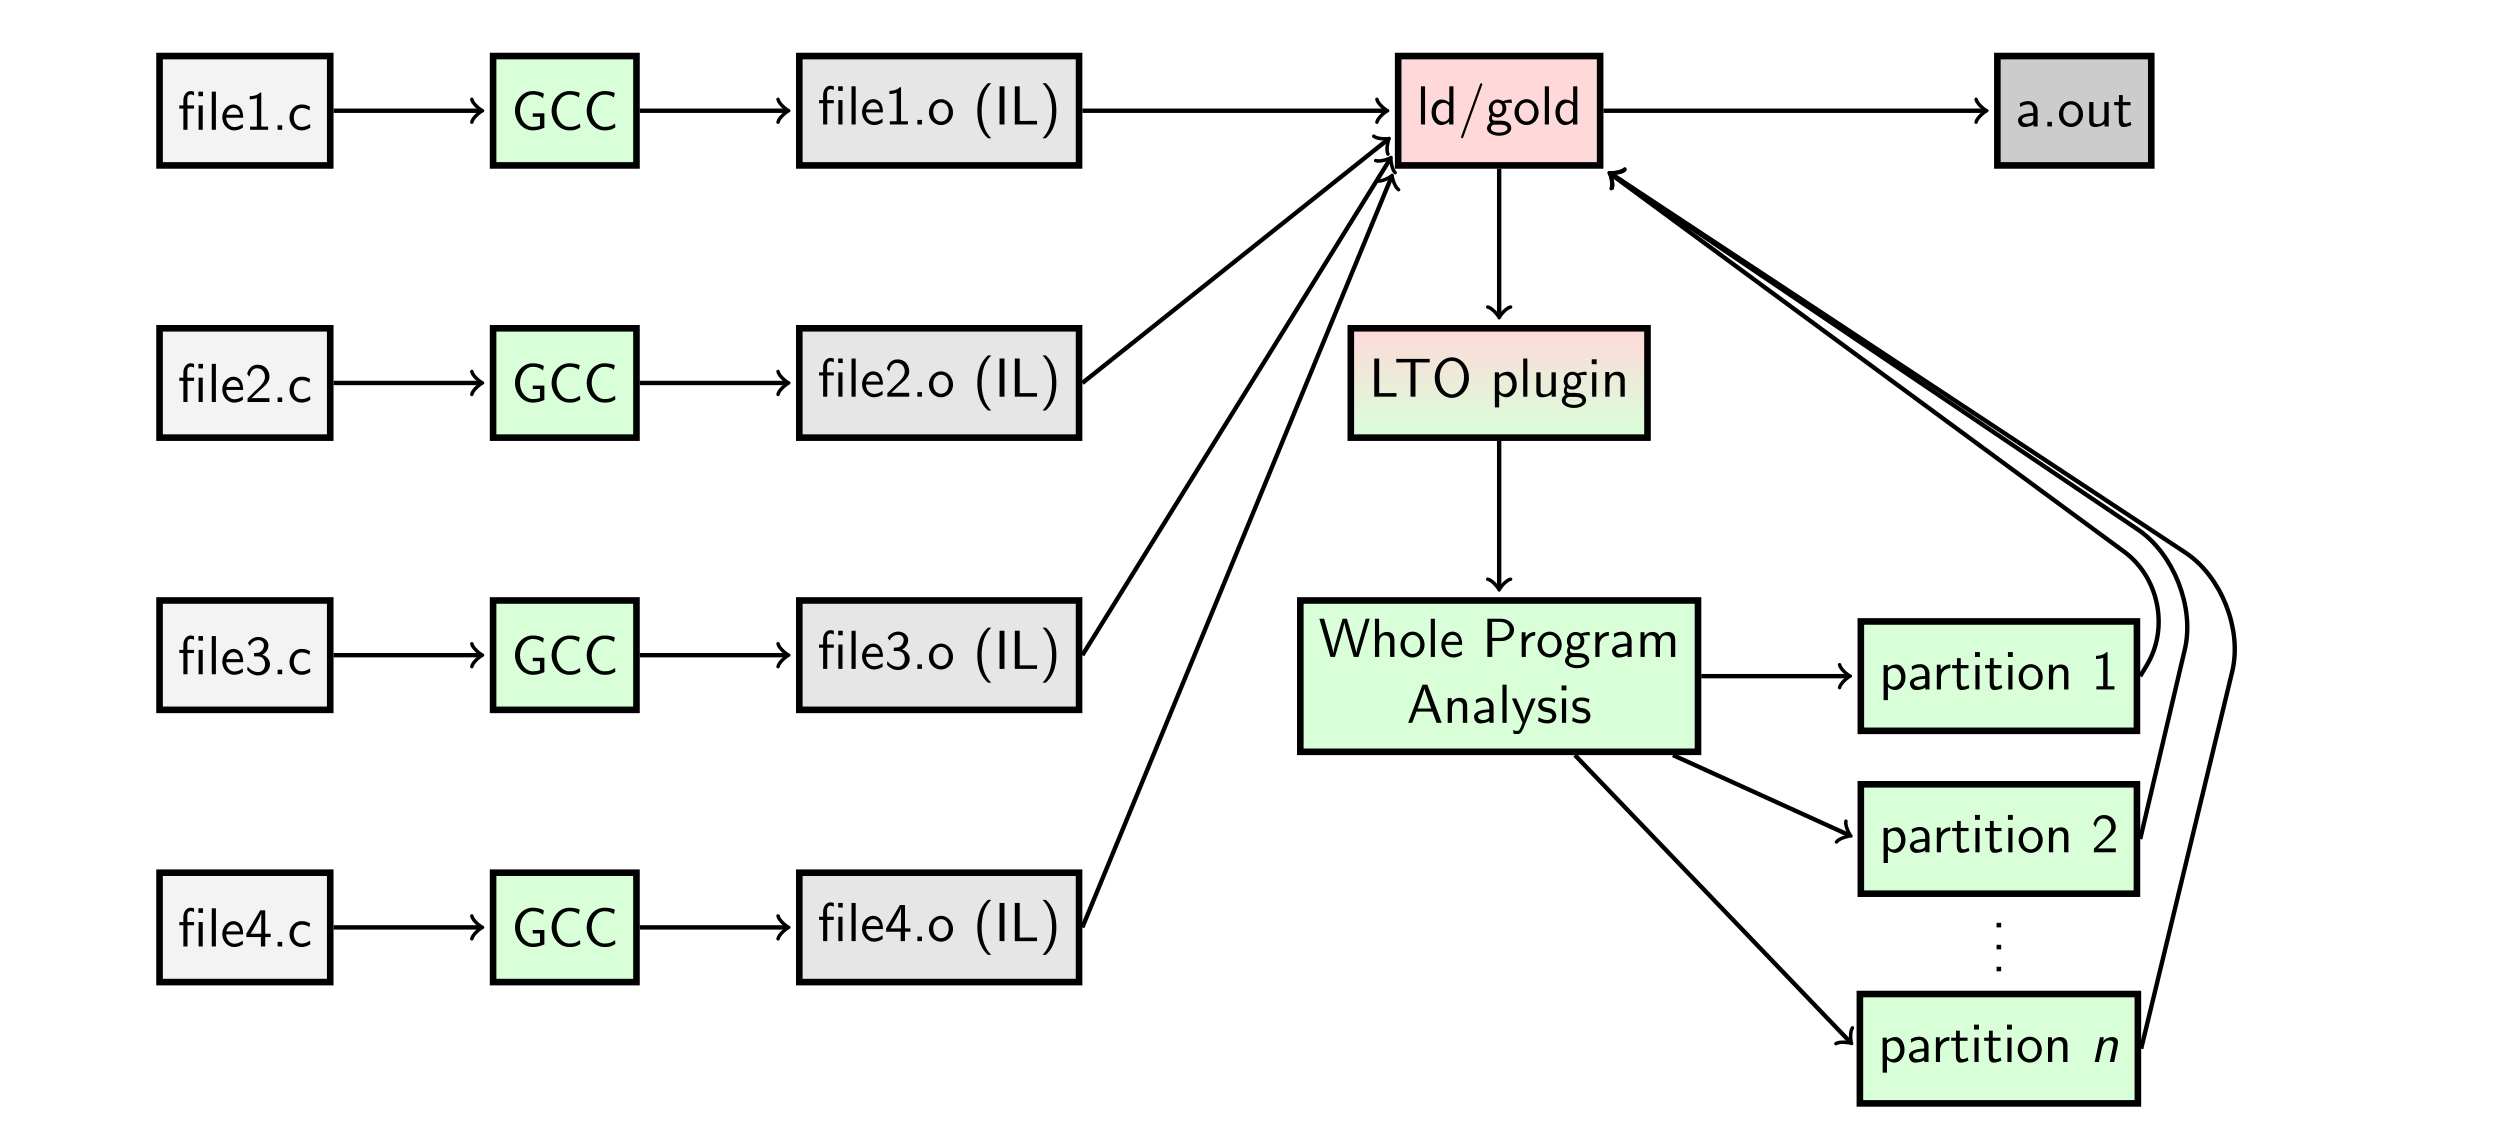 <?xml version="1.0" encoding="UTF-8"?>
<svg xmlns="http://www.w3.org/2000/svg" xmlns:xlink="http://www.w3.org/1999/xlink" width="453.543pt" height="205pt" viewBox="0 30 453.543 175" version="1.1">
<rect x="0" y="30" width="453.543" height="175" fill="#808080" stroke="none"/>
<defs>
<g>
<symbol overflow="visible" id="glyph0-0">
<path style="stroke:none;" d=""/>
</symbol>
<symbol overflow="visible" id="glyph0-1">
<path style="stroke:none;" d="M 4.562 -6.922 L 3.734 -6.922 L 3.734 -6.094 L 4.562 -6.094 Z M 4.516 -4.422 L 3.766 -4.422 L 3.766 0 L 4.516 0 Z M 1.75 -3.844 L 2.938 -3.844 L 2.938 -4.422 L 1.719 -4.422 L 1.719 -5.625 C 1.719 -6.266 2.078 -6.422 2.328 -6.422 C 2.547 -6.422 2.766 -6.344 2.938 -6.234 L 2.938 -6.922 C 2.875 -6.938 2.625 -7.031 2.328 -7.031 C 1.594 -7.031 1 -6.328 1 -5.328 L 1 -4.422 L 0.266 -4.422 L 0.266 -3.844 L 1 -3.844 L 1 0 L 1.75 0 Z M 1.75 -3.844 "/>
</symbol>
<symbol overflow="visible" id="glyph0-2">
<path style="stroke:none;" d="M 1.562 -6.922 L 0.812 -6.922 L 0.812 0 L 1.562 0 Z M 1.562 -6.922 "/>
</symbol>
<symbol overflow="visible" id="glyph0-3">
<path style="stroke:none;" d="M 4.125 -2.188 C 4.125 -2.516 4.109 -3.266 3.734 -3.875 C 3.312 -4.484 2.719 -4.594 2.359 -4.594 C 1.25 -4.594 0.344 -3.531 0.344 -2.25 C 0.344 -0.938 1.312 0.109 2.5 0.109 C 3.125 0.109 3.703 -0.125 4.094 -0.406 L 4.031 -1.062 C 3.406 -0.531 2.734 -0.5 2.516 -0.5 C 1.719 -0.5 1.078 -1.203 1.047 -2.188 Z M 1.094 -2.734 C 1.25 -3.484 1.781 -3.984 2.359 -3.984 C 2.875 -3.984 3.422 -3.656 3.562 -2.734 Z M 1.094 -2.734 "/>
</symbol>
<symbol overflow="visible" id="glyph0-4">
<path style="stroke:none;" d="M 2.984 -6.766 L 2.781 -6.766 C 2.188 -6.156 1.359 -6.125 0.891 -6.094 L 0.891 -5.516 C 1.219 -5.531 1.688 -5.547 2.188 -5.766 L 2.188 -0.578 L 0.953 -0.578 L 0.953 0 L 4.234 0 L 4.234 -0.578 L 2.984 -0.578 Z M 2.984 -6.766 "/>
</symbol>
<symbol overflow="visible" id="glyph0-5">
<path style="stroke:none;" d="M 1.797 -0.828 L 0.969 -0.828 L 0.969 0 L 1.797 0 Z M 1.797 -0.828 "/>
</symbol>
<symbol overflow="visible" id="glyph0-6">
<path style="stroke:none;" d="M 4.094 -4.172 C 3.5 -4.5 3.156 -4.594 2.547 -4.594 C 1.172 -4.594 0.359 -3.391 0.359 -2.219 C 0.359 -0.984 1.266 0.109 2.516 0.109 C 3.047 0.109 3.594 -0.031 4.141 -0.406 L 4.078 -1.062 C 3.562 -0.672 3.031 -0.531 2.516 -0.531 C 1.688 -0.531 1.141 -1.25 1.141 -2.219 C 1.141 -3 1.5 -3.953 2.562 -3.953 C 3.078 -3.953 3.422 -3.875 3.969 -3.516 Z M 4.094 -4.172 "/>
</symbol>
<symbol overflow="visible" id="glyph0-7">
<path style="stroke:none;" d="M 1.734 -1.875 L 0.5 -0.641 L 0.5 0 L 4.469 0 L 4.469 -0.703 L 2.656 -0.703 C 2.547 -0.703 2.422 -0.703 2.297 -0.703 L 1.219 -0.703 C 1.531 -0.984 2.297 -1.719 2.609 -2.016 C 2.797 -2.188 3.297 -2.609 3.484 -2.797 C 3.938 -3.234 4.469 -3.766 4.469 -4.609 C 4.469 -5.766 3.672 -6.766 2.359 -6.766 C 1.219 -6.766 0.656 -5.984 0.422 -5.125 C 0.531 -4.953 0.594 -4.891 0.609 -4.859 C 0.625 -4.844 0.734 -4.719 0.828 -4.578 C 1.031 -5.344 1.312 -6.125 2.219 -6.125 C 3.156 -6.125 3.656 -5.375 3.656 -4.594 C 3.656 -3.75 3.094 -3.188 2.5 -2.578 Z M 1.734 -1.875 "/>
</symbol>
<symbol overflow="visible" id="glyph0-8">
<path style="stroke:none;" d="M 0.922 -5.125 C 1.203 -5.828 1.859 -6.188 2.469 -6.188 C 2.984 -6.188 3.469 -5.875 3.469 -5.25 C 3.469 -4.641 3.062 -4.047 2.453 -3.906 C 2.391 -3.891 2.375 -3.891 1.672 -3.844 L 1.672 -3.234 L 2.375 -3.234 C 3.453 -3.234 3.672 -2.297 3.672 -1.797 C 3.672 -1.031 3.203 -0.391 2.438 -0.391 C 1.75 -0.391 0.969 -0.734 0.531 -1.422 L 0.422 -0.812 C 1.141 0.125 2.062 0.219 2.469 0.219 C 3.672 0.219 4.562 -0.75 4.562 -1.797 C 4.562 -2.703 3.859 -3.312 3.188 -3.531 C 3.938 -3.938 4.281 -4.609 4.281 -5.25 C 4.281 -6.094 3.453 -6.766 2.469 -6.766 C 1.703 -6.766 0.984 -6.359 0.562 -5.656 Z M 0.922 -5.125 "/>
</symbol>
<symbol overflow="visible" id="glyph0-9">
<path style="stroke:none;" d="M 3.703 -1.703 L 4.688 -1.703 L 4.688 -2.312 L 3.703 -2.312 L 3.703 -6.547 L 2.797 -6.547 L 0.281 -2.312 L 0.281 -1.703 L 2.922 -1.703 L 2.922 0 L 3.703 0 Z M 1.062 -2.312 C 1.578 -3.172 2.984 -5.531 2.984 -6.094 L 2.984 -2.312 Z M 1.062 -2.312 "/>
</symbol>
<symbol overflow="visible" id="glyph0-10">
<path style="stroke:none;" d="M 5.984 -2.984 L 3.875 -2.984 L 3.875 -2.359 L 5.188 -2.359 L 5.188 -0.734 C 4.797 -0.594 4.312 -0.531 3.891 -0.531 C 2.578 -0.531 1.562 -1.859 1.562 -3.469 C 1.562 -5.031 2.547 -6.391 3.875 -6.391 C 4.672 -6.391 5.25 -6.156 5.75 -5.734 L 5.891 -6.547 C 5.328 -6.891 4.562 -7.031 3.891 -7.031 C 1.969 -7.031 0.656 -5.297 0.656 -3.469 C 0.656 -1.656 1.984 0.109 3.891 0.109 C 4.641 0.109 5.312 -0.094 5.984 -0.375 Z M 5.984 -2.984 "/>
</symbol>
<symbol overflow="visible" id="glyph0-11">
<path style="stroke:none;" d="M 5.797 -1.141 C 5.219 -0.75 4.875 -0.531 3.891 -0.531 C 2.453 -0.531 1.562 -2.031 1.562 -3.469 C 1.562 -4.828 2.375 -6.391 3.906 -6.391 C 4.609 -6.391 5.062 -6.219 5.609 -5.875 L 5.75 -6.688 C 5.328 -6.891 4.562 -7.031 3.922 -7.031 C 2.078 -7.031 0.656 -5.469 0.656 -3.375 C 0.656 -1.797 1.844 0.109 3.922 0.109 C 4.828 0.109 5.219 -0.047 5.859 -0.453 Z M 5.797 -1.141 "/>
</symbol>
<symbol overflow="visible" id="glyph0-12">
<path style="stroke:none;" d="M 4.672 -2.188 C 4.672 -3.531 3.672 -4.594 2.5 -4.594 C 1.266 -4.594 0.297 -3.5 0.297 -2.188 C 0.297 -0.875 1.312 0.109 2.484 0.109 C 3.672 0.109 4.672 -0.891 4.672 -2.188 Z M 2.484 -0.531 C 1.797 -0.531 1.078 -1.094 1.078 -2.297 C 1.078 -3.5 1.828 -3.984 2.484 -3.984 C 3.188 -3.984 3.891 -3.469 3.891 -2.297 C 3.891 -1.109 3.219 -0.531 2.484 -0.531 Z M 2.484 -0.531 "/>
</symbol>
<symbol overflow="visible" id="glyph0-13">
<path style="stroke:none;" d="M 2.703 -7.484 C 2.375 -7.172 1.719 -6.562 1.25 -5.344 C 0.859 -4.281 0.781 -3.219 0.781 -2.5 C 0.781 0.734 2.219 2.047 2.703 2.5 L 3.312 2.5 C 2.828 2.016 1.562 0.734 1.562 -2.5 C 1.562 -3.047 1.594 -4.219 2 -5.391 C 2.406 -6.547 2.984 -7.141 3.312 -7.484 Z M 2.703 -7.484 "/>
</symbol>
<symbol overflow="visible" id="glyph0-14">
<path style="stroke:none;" d="M 1.828 -6.922 L 0.938 -6.922 L 0.938 0 L 1.828 0 Z M 1.828 -6.922 "/>
</symbol>
<symbol overflow="visible" id="glyph0-15">
<path style="stroke:none;" d="M 1.828 -6.922 L 0.938 -6.922 L 0.938 0 L 4.969 0 L 4.969 -0.656 C 4.094 -0.641 3.203 -0.641 2.312 -0.641 L 1.828 -0.641 Z M 1.828 -6.922 "/>
</symbol>
<symbol overflow="visible" id="glyph0-16">
<path style="stroke:none;" d="M 1.172 2.5 C 1.484 2.188 2.156 1.578 2.609 0.359 C 3.016 -0.703 3.078 -1.766 3.078 -2.5 C 3.078 -5.719 1.641 -7.031 1.172 -7.484 L 0.562 -7.484 C 1.031 -7 2.297 -5.719 2.297 -2.5 C 2.297 -1.938 2.266 -0.766 1.859 0.406 C 1.453 1.562 0.891 2.156 0.562 2.5 Z M 1.172 2.5 "/>
</symbol>
<symbol overflow="visible" id="glyph0-17">
<path style="stroke:none;" d="M 4.328 -6.922 L 3.578 -6.922 L 3.578 -3.984 C 3.047 -4.422 2.5 -4.531 2.125 -4.531 C 1.141 -4.531 0.359 -3.5 0.359 -2.219 C 0.359 -0.906 1.125 0.109 2.078 0.109 C 2.406 0.109 2.984 0.016 3.547 -0.516 L 3.547 0 L 4.328 0 Z M 3.547 -1.391 C 3.547 -1.25 3.531 -1.062 3.219 -0.781 C 2.984 -0.578 2.734 -0.5 2.484 -0.5 C 1.859 -0.5 1.141 -0.969 1.141 -2.203 C 1.141 -3.516 2 -3.922 2.578 -3.922 C 3.031 -3.922 3.328 -3.703 3.547 -3.375 Z M 3.547 -1.391 "/>
</symbol>
<symbol overflow="visible" id="glyph0-18">
<path style="stroke:none;" d="M 4.359 -7.094 C 4.422 -7.234 4.422 -7.25 4.422 -7.281 C 4.422 -7.391 4.328 -7.484 4.219 -7.484 C 4.078 -7.484 4.031 -7.375 4 -7.281 L 0.609 2.109 C 0.562 2.25 0.562 2.266 0.562 2.297 C 0.562 2.406 0.641 2.5 0.75 2.5 C 0.891 2.5 0.938 2.391 0.969 2.297 Z M 4.359 -7.094 "/>
</symbol>
<symbol overflow="visible" id="glyph0-19">
<path style="stroke:none;" d="M 3.516 -3.891 C 3.734 -3.891 4 -3.938 4.25 -3.938 C 4.422 -3.938 4.812 -3.906 4.828 -3.906 L 4.719 -4.531 C 4.031 -4.531 3.453 -4.344 3.156 -4.219 C 2.938 -4.391 2.609 -4.531 2.203 -4.531 C 1.344 -4.531 0.625 -3.812 0.625 -2.906 C 0.625 -2.547 0.75 -2.188 0.953 -1.922 C 0.656 -1.516 0.656 -1.125 0.656 -1.078 C 0.656 -0.812 0.75 -0.531 0.922 -0.312 C 0.406 -0.016 0.281 0.453 0.281 0.703 C 0.281 1.453 1.266 2.047 2.484 2.047 C 3.703 2.047 4.688 1.469 4.688 0.703 C 4.688 -0.688 3.031 -0.688 2.641 -0.688 L 1.766 -0.688 C 1.641 -0.688 1.188 -0.688 1.188 -1.219 C 1.188 -1.328 1.219 -1.484 1.297 -1.578 C 1.5 -1.422 1.828 -1.281 2.203 -1.281 C 3.094 -1.281 3.797 -2.031 3.797 -2.906 C 3.797 -3.391 3.578 -3.766 3.469 -3.906 Z M 2.203 -1.859 C 1.828 -1.859 1.312 -2.078 1.312 -2.906 C 1.312 -3.734 1.828 -3.969 2.203 -3.969 C 2.625 -3.969 3.094 -3.688 3.094 -2.906 C 3.094 -2.141 2.625 -1.859 2.203 -1.859 Z M 2.656 0.031 C 2.875 0.031 4 0.031 4 0.719 C 4 1.156 3.312 1.484 2.5 1.484 C 1.688 1.484 0.984 1.172 0.984 0.703 C 0.984 0.672 0.984 0.031 1.75 0.031 Z M 2.656 0.031 "/>
</symbol>
<symbol overflow="visible" id="glyph0-20">
<path style="stroke:none;" d="M 3.844 -6.219 L 4.719 -6.219 C 4.844 -6.219 4.969 -6.203 5.078 -6.203 L 6.422 -6.203 L 6.422 -6.859 L 0.359 -6.859 L 0.359 -6.203 L 1.688 -6.203 C 1.812 -6.203 1.938 -6.219 2.047 -6.219 L 2.953 -6.219 L 2.953 0 L 3.844 0 Z M 3.844 -6.219 "/>
</symbol>
<symbol overflow="visible" id="glyph0-21">
<path style="stroke:none;" d="M 6.766 -3.438 C 6.766 -5.531 5.328 -7.141 3.672 -7.141 C 1.969 -7.141 0.562 -5.516 0.562 -3.438 C 0.562 -1.328 2.031 0.219 3.656 0.219 C 5.328 0.219 6.766 -1.344 6.766 -3.438 Z M 3.672 -0.422 C 2.5 -0.422 1.453 -1.672 1.453 -3.594 C 1.453 -5.406 2.547 -6.5 3.656 -6.5 C 4.812 -6.5 5.875 -5.375 5.875 -3.594 C 5.875 -1.641 4.812 -0.422 3.672 -0.422 Z M 3.672 -0.422 "/>
</symbol>
<symbol overflow="visible" id="glyph0-22">
<path style="stroke:none;" d="M 1.594 -0.453 C 1.906 -0.172 2.344 0.109 2.938 0.109 C 3.906 0.109 4.781 -0.875 4.781 -2.219 C 4.781 -3.422 4.156 -4.531 3.203 -4.531 C 2.609 -4.531 2.031 -4.328 1.562 -3.938 L 1.562 -4.422 L 0.812 -4.422 L 0.812 1.938 L 1.594 1.938 Z M 1.594 -3.312 C 1.828 -3.672 2.219 -3.891 2.656 -3.891 C 3.406 -3.891 4 -3.141 4 -2.219 C 4 -1.203 3.297 -0.5 2.547 -0.5 C 2.156 -0.5 1.891 -0.703 1.688 -0.969 C 1.594 -1.109 1.594 -1.141 1.594 -1.312 Z M 1.594 -3.312 "/>
</symbol>
<symbol overflow="visible" id="glyph0-23">
<path style="stroke:none;" d="M 4.344 -4.422 L 3.562 -4.422 L 3.562 -1.531 C 3.562 -0.781 3 -0.438 2.359 -0.438 C 1.656 -0.438 1.578 -0.703 1.578 -1.125 L 1.578 -4.422 L 0.812 -4.422 L 0.812 -1.094 C 0.812 -0.375 1.031 0.109 1.859 0.109 C 2.391 0.109 3.094 -0.047 3.594 -0.484 L 3.594 0 L 4.344 0 Z M 4.344 -4.422 "/>
</symbol>
<symbol overflow="visible" id="glyph0-24">
<path style="stroke:none;" d="M 1.625 -6.781 L 0.734 -6.781 L 0.734 -5.891 L 1.625 -5.891 Z M 1.562 -4.422 L 0.812 -4.422 L 0.812 0 L 1.562 0 Z M 1.562 -4.422 "/>
</symbol>
<symbol overflow="visible" id="glyph0-25">
<path style="stroke:none;" d="M 4.344 -2.969 C 4.344 -3.625 4.188 -4.531 2.969 -4.531 C 2.078 -4.531 1.578 -3.859 1.531 -3.781 L 1.531 -4.484 L 0.812 -4.484 L 0.812 0 L 1.578 0 L 1.578 -2.438 C 1.578 -3.094 1.828 -3.922 2.594 -3.922 C 3.547 -3.922 3.562 -3.219 3.562 -2.906 L 3.562 0 L 4.344 0 Z M 4.344 -2.969 "/>
</symbol>
<symbol overflow="visible" id="glyph0-26">
<path style="stroke:none;" d="M 9.266 -6.922 L 8.547 -6.922 L 7.641 -3.781 C 7.375 -2.906 6.891 -1.219 6.844 -0.719 C 6.844 -0.734 6.781 -1.25 6.125 -3.516 L 5.141 -6.922 L 4.344 -6.922 L 3.438 -3.812 C 3.219 -3.047 2.719 -1.297 2.672 -0.734 L 2.656 -0.734 C 2.625 -1.141 2.359 -2.109 2.266 -2.438 L 1.797 -4.109 L 1 -6.922 L 0.141 -6.922 L 2.156 0 L 2.969 0 L 3.969 -3.453 C 4.172 -4.188 4.609 -5.672 4.672 -6.188 C 4.719 -5.891 4.953 -4.938 5.219 -4 L 6.375 0 L 7.234 0 Z M 9.266 -6.922 "/>
</symbol>
<symbol overflow="visible" id="glyph0-27">
<path style="stroke:none;" d="M 4.344 -2.969 C 4.344 -3.625 4.188 -4.531 2.969 -4.531 C 2.359 -4.531 1.875 -4.234 1.562 -3.812 L 1.562 -6.922 L 0.812 -6.922 L 0.812 0 L 1.578 0 L 1.578 -2.438 C 1.578 -3.094 1.828 -3.922 2.594 -3.922 C 3.547 -3.922 3.562 -3.219 3.562 -2.906 L 3.562 0 L 4.344 0 Z M 4.344 -2.969 "/>
</symbol>
<symbol overflow="visible" id="glyph0-28">
<path style="stroke:none;" d="M 3.516 -2.875 C 4.75 -2.875 5.797 -3.781 5.797 -4.906 C 5.797 -5.969 4.812 -6.922 3.438 -6.922 L 0.953 -6.922 L 0.953 0 L 1.844 0 L 1.844 -2.875 Z M 3.219 -6.359 C 4.312 -6.359 5 -5.75 5 -4.906 C 5 -4.109 4.359 -3.453 3.219 -3.453 L 1.812 -3.453 L 1.812 -6.359 Z M 3.219 -6.359 "/>
</symbol>
<symbol overflow="visible" id="glyph0-29">
<path style="stroke:none;" d="M 1.562 -2.141 C 1.562 -3.125 2.281 -3.844 3.266 -3.875 L 3.266 -4.531 C 2.375 -4.531 1.828 -4.031 1.516 -3.578 L 1.516 -4.484 L 0.812 -4.484 L 0.812 0 L 1.562 0 Z M 1.562 -2.141 "/>
</symbol>
<symbol overflow="visible" id="glyph0-30">
<path style="stroke:none;" d="M 3.984 -2.875 C 3.984 -3.891 3.25 -4.594 2.328 -4.594 C 1.688 -4.594 1.234 -4.438 0.766 -4.172 L 0.828 -3.516 C 1.344 -3.875 1.844 -4 2.328 -4 C 2.797 -4 3.203 -3.609 3.203 -2.875 L 3.203 -2.438 C 1.703 -2.422 0.438 -2 0.438 -1.125 C 0.438 -0.703 0.703 0.109 1.578 0.109 C 1.719 0.109 2.656 0.094 3.234 -0.359 L 3.234 0 L 3.984 0 Z M 3.203 -1.312 C 3.203 -1.125 3.203 -0.875 2.859 -0.688 C 2.578 -0.516 2.188 -0.5 2.078 -0.5 C 1.609 -0.5 1.156 -0.734 1.156 -1.141 C 1.156 -1.844 2.766 -1.906 3.203 -1.938 Z M 3.203 -1.312 "/>
</symbol>
<symbol overflow="visible" id="glyph0-31">
<path style="stroke:none;" d="M 7.109 -2.969 C 7.109 -3.641 6.953 -4.531 5.734 -4.531 C 5.141 -4.531 4.625 -4.25 4.25 -3.719 C 4 -4.469 3.297 -4.531 2.984 -4.531 C 2.266 -4.531 1.797 -4.125 1.531 -3.766 L 1.531 -4.484 L 0.812 -4.484 L 0.812 0 L 1.578 0 L 1.578 -2.438 C 1.578 -3.125 1.859 -3.922 2.594 -3.922 C 3.516 -3.922 3.562 -3.281 3.562 -2.906 L 3.562 0 L 4.344 0 L 4.344 -2.438 C 4.344 -3.125 4.609 -3.922 5.359 -3.922 C 6.281 -3.922 6.328 -3.281 6.328 -2.906 L 6.328 0 L 7.109 0 Z M 7.109 -2.969 "/>
</symbol>
<symbol overflow="visible" id="glyph0-32">
<path style="stroke:none;" d="M 3.766 -6.922 L 2.875 -6.922 L 0.281 0 L 1.016 0 L 1.781 -2.031 L 4.688 -2.031 L 5.438 0 L 6.359 0 Z M 4.469 -2.594 L 2 -2.594 L 2.641 -4.391 C 2.844 -4.984 3.156 -5.828 3.234 -6.203 C 3.266 -6.062 3.328 -5.812 3.562 -5.156 Z M 4.469 -2.594 "/>
</symbol>
<symbol overflow="visible" id="glyph0-33">
<path style="stroke:none;" d="M 4.453 -4.422 L 3.703 -4.422 C 2.406 -1.25 2.375 -0.797 2.375 -0.562 L 2.359 -0.562 C 2.297 -1.234 1.5 -3.094 1.469 -3.188 L 0.922 -4.422 L 0.141 -4.422 L 2.078 0 C 1.953 0.312 1.75 0.812 1.719 0.891 C 1.453 1.469 1.281 1.469 1.141 1.469 C 0.984 1.469 0.672 1.438 0.375 1.312 L 0.422 1.969 C 0.641 2.016 0.922 2.047 1.141 2.047 C 1.5 2.047 1.859 1.922 2.266 0.906 Z M 4.453 -4.422 "/>
</symbol>
<symbol overflow="visible" id="glyph0-34">
<path style="stroke:none;" d="M 3.422 -4.281 C 2.906 -4.516 2.5 -4.594 1.984 -4.594 C 1.734 -4.594 0.328 -4.594 0.328 -3.297 C 0.328 -2.797 0.625 -2.484 0.875 -2.297 C 1.172 -2.078 1.391 -2.031 1.938 -1.922 C 2.297 -1.859 2.875 -1.734 2.875 -1.203 C 2.875 -0.516 2.094 -0.516 1.938 -0.516 C 1.141 -0.516 0.578 -0.891 0.406 -1 L 0.281 -0.328 C 0.594 -0.172 1.141 0.109 1.953 0.109 C 2.141 0.109 2.688 0.109 3.109 -0.203 C 3.422 -0.453 3.594 -0.844 3.594 -1.281 C 3.594 -1.828 3.219 -2.156 3.203 -2.188 C 2.812 -2.547 2.547 -2.609 2.047 -2.688 C 1.5 -2.797 1.031 -2.906 1.031 -3.391 C 1.031 -4 1.75 -4 1.891 -4 C 2.203 -4 2.734 -3.969 3.297 -3.625 Z M 3.422 -4.281 "/>
</symbol>
<symbol overflow="visible" id="glyph0-35">
<path style="stroke:none;" d="M 1.75 -3.844 L 3.156 -3.844 L 3.156 -4.422 L 1.75 -4.422 L 1.75 -5.688 L 1.062 -5.688 L 1.062 -4.422 L 0.188 -4.422 L 0.188 -3.844 L 1.031 -3.844 L 1.031 -1.188 C 1.031 -0.594 1.172 0.109 1.859 0.109 C 2.547 0.109 3.062 -0.141 3.312 -0.266 L 3.156 -0.859 C 2.891 -0.641 2.578 -0.531 2.25 -0.531 C 1.891 -0.531 1.75 -0.828 1.75 -1.359 Z M 1.75 -3.844 "/>
</symbol>
<symbol overflow="visible" id="glyph1-0">
<path style="stroke:none;" d=""/>
</symbol>
<symbol overflow="visible" id="glyph1-1">
<path style="stroke:none;" d="M 4.969 -3.031 C 5.031 -3.312 5.031 -3.391 5.031 -3.531 C 5.031 -4.141 4.734 -4.531 3.938 -4.531 C 3.312 -4.531 2.75 -4.234 2.328 -3.781 L 2.484 -4.484 L 1.766 -4.484 L 0.812 0 L 1.578 0 L 2.062 -2.266 C 2.297 -3.359 2.766 -3.922 3.422 -3.922 C 3.891 -3.922 4.234 -3.766 4.234 -3.266 C 4.234 -3.234 4.203 -3.078 4.203 -3.062 L 3.562 0 L 4.344 0 Z M 4.969 -3.031 "/>
</symbol>
</g>
<clipPath id="clip1">
  <path d="M 0 0 L 453.543 0 L 453.543 255.117 L 0 255.117 Z M 0 0 "/>
</clipPath>
<clipPath id="clip2">
  <path d="M 245.059 75 L 298.883 75 L 298.883 94 L 245.059 94 Z M 245.059 75 "/>
</clipPath>
<linearGradient id="linear0" gradientUnits="userSpaceOnUse" x1="0" y1="25.003" x2="0" y2="74.997" gradientTransform="matrix(1.077,0,0,-0.397,218.14,104.32)">
<stop offset="0" style="stop-color:rgb(85.001%,99.998%,84.999%);stop-opacity:1;"/>
<stop offset="0.016" style="stop-color:rgb(85.117%,99.881%,84.999%);stop-opacity:1;"/>
<stop offset="0.031" style="stop-color:rgb(85.352%,99.646%,84.999%);stop-opacity:1;"/>
<stop offset="0.047" style="stop-color:rgb(85.585%,99.413%,84.999%);stop-opacity:1;"/>
<stop offset="0.062" style="stop-color:rgb(85.82%,99.178%,84.999%);stop-opacity:1;"/>
<stop offset="0.078" style="stop-color:rgb(86.053%,98.944%,84.999%);stop-opacity:1;"/>
<stop offset="0.094" style="stop-color:rgb(86.288%,98.709%,84.999%);stop-opacity:1;"/>
<stop offset="0.109" style="stop-color:rgb(86.523%,98.476%,84.999%);stop-opacity:1;"/>
<stop offset="0.125" style="stop-color:rgb(86.757%,98.241%,84.999%);stop-opacity:1;"/>
<stop offset="0.141" style="stop-color:rgb(86.992%,98.006%,84.999%);stop-opacity:1;"/>
<stop offset="0.156" style="stop-color:rgb(87.225%,97.772%,84.999%);stop-opacity:1;"/>
<stop offset="0.172" style="stop-color:rgb(87.46%,97.537%,84.999%);stop-opacity:1;"/>
<stop offset="0.188" style="stop-color:rgb(87.695%,97.304%,84.999%);stop-opacity:1;"/>
<stop offset="0.203" style="stop-color:rgb(87.929%,97.069%,84.999%);stop-opacity:1;"/>
<stop offset="0.219" style="stop-color:rgb(88.164%,96.834%,84.999%);stop-opacity:1;"/>
<stop offset="0.234" style="stop-color:rgb(88.397%,96.6%,84.999%);stop-opacity:1;"/>
<stop offset="0.25" style="stop-color:rgb(88.632%,96.365%,84.999%);stop-opacity:1;"/>
<stop offset="0.266" style="stop-color:rgb(88.866%,96.132%,84.999%);stop-opacity:1;"/>
<stop offset="0.281" style="stop-color:rgb(89.101%,95.897%,84.999%);stop-opacity:1;"/>
<stop offset="0.297" style="stop-color:rgb(89.336%,95.663%,84.999%);stop-opacity:1;"/>
<stop offset="0.312" style="stop-color:rgb(89.569%,95.428%,84.999%);stop-opacity:1;"/>
<stop offset="0.328" style="stop-color:rgb(89.804%,95.193%,84.999%);stop-opacity:1;"/>
<stop offset="0.344" style="stop-color:rgb(90.038%,94.96%,84.999%);stop-opacity:1;"/>
<stop offset="0.359" style="stop-color:rgb(90.273%,94.725%,84.999%);stop-opacity:1;"/>
<stop offset="0.375" style="stop-color:rgb(90.508%,94.492%,84.999%);stop-opacity:1;"/>
<stop offset="0.391" style="stop-color:rgb(90.741%,94.257%,84.999%);stop-opacity:1;"/>
<stop offset="0.406" style="stop-color:rgb(90.976%,94.022%,84.999%);stop-opacity:1;"/>
<stop offset="0.422" style="stop-color:rgb(91.209%,93.788%,84.999%);stop-opacity:1;"/>
<stop offset="0.438" style="stop-color:rgb(91.444%,93.553%,84.999%);stop-opacity:1;"/>
<stop offset="0.453" style="stop-color:rgb(91.678%,93.32%,84.999%);stop-opacity:1;"/>
<stop offset="0.469" style="stop-color:rgb(91.913%,93.085%,84.999%);stop-opacity:1;"/>
<stop offset="0.484" style="stop-color:rgb(92.148%,92.851%,84.999%);stop-opacity:1;"/>
<stop offset="0.5" style="stop-color:rgb(92.381%,92.616%,84.999%);stop-opacity:1;"/>
<stop offset="0.516" style="stop-color:rgb(92.616%,92.381%,84.999%);stop-opacity:1;"/>
<stop offset="0.531" style="stop-color:rgb(92.85%,92.148%,84.999%);stop-opacity:1;"/>
<stop offset="0.547" style="stop-color:rgb(93.085%,91.913%,84.999%);stop-opacity:1;"/>
<stop offset="0.562" style="stop-color:rgb(93.318%,91.679%,84.999%);stop-opacity:1;"/>
<stop offset="0.578" style="stop-color:rgb(93.553%,91.444%,84.999%);stop-opacity:1;"/>
<stop offset="0.594" style="stop-color:rgb(93.788%,91.211%,84.999%);stop-opacity:1;"/>
<stop offset="0.609" style="stop-color:rgb(94.022%,90.976%,84.999%);stop-opacity:1;"/>
<stop offset="0.625" style="stop-color:rgb(94.257%,90.741%,84.999%);stop-opacity:1;"/>
<stop offset="0.641" style="stop-color:rgb(94.49%,90.508%,84.999%);stop-opacity:1;"/>
<stop offset="0.656" style="stop-color:rgb(94.725%,90.273%,84.999%);stop-opacity:1;"/>
<stop offset="0.672" style="stop-color:rgb(94.96%,90.039%,84.999%);stop-opacity:1;"/>
<stop offset="0.688" style="stop-color:rgb(95.193%,89.804%,84.999%);stop-opacity:1;"/>
<stop offset="0.703" style="stop-color:rgb(95.428%,89.569%,84.999%);stop-opacity:1;"/>
<stop offset="0.719" style="stop-color:rgb(95.662%,89.336%,84.999%);stop-opacity:1;"/>
<stop offset="0.734" style="stop-color:rgb(95.897%,89.101%,84.999%);stop-opacity:1;"/>
<stop offset="0.75" style="stop-color:rgb(96.13%,88.867%,84.999%);stop-opacity:1;"/>
<stop offset="0.766" style="stop-color:rgb(96.365%,88.632%,84.999%);stop-opacity:1;"/>
<stop offset="0.781" style="stop-color:rgb(96.6%,88.399%,84.999%);stop-opacity:1;"/>
<stop offset="0.797" style="stop-color:rgb(96.834%,88.164%,84.999%);stop-opacity:1;"/>
<stop offset="0.812" style="stop-color:rgb(97.069%,87.929%,84.999%);stop-opacity:1;"/>
<stop offset="0.828" style="stop-color:rgb(97.302%,87.695%,84.999%);stop-opacity:1;"/>
<stop offset="0.844" style="stop-color:rgb(97.537%,87.46%,84.999%);stop-opacity:1;"/>
<stop offset="0.859" style="stop-color:rgb(97.772%,87.227%,84.999%);stop-opacity:1;"/>
<stop offset="0.875" style="stop-color:rgb(98.006%,86.992%,84.999%);stop-opacity:1;"/>
<stop offset="0.891" style="stop-color:rgb(98.241%,86.757%,84.999%);stop-opacity:1;"/>
<stop offset="0.906" style="stop-color:rgb(98.474%,86.523%,84.999%);stop-opacity:1;"/>
<stop offset="0.922" style="stop-color:rgb(98.709%,86.288%,84.999%);stop-opacity:1;"/>
<stop offset="0.938" style="stop-color:rgb(98.943%,86.055%,84.999%);stop-opacity:1;"/>
<stop offset="0.953" style="stop-color:rgb(99.178%,85.82%,84.999%);stop-opacity:1;"/>
<stop offset="0.969" style="stop-color:rgb(99.413%,85.587%,84.999%);stop-opacity:1;"/>
<stop offset="0.984" style="stop-color:rgb(99.646%,85.352%,84.999%);stop-opacity:1;"/>
<stop offset="1" style="stop-color:rgb(99.881%,85.117%,84.999%);stop-opacity:1;"/>
</linearGradient>
</defs>
<g id="surface1">
<g clip-path="url(#clip1)" clip-rule="nonzero">
<path style=" stroke:none;fill-rule:nonzero;fill:rgb(100%,100%,100%);fill-opacity:1;" d="M 0 255.117 L 453.543 255.117 L 453.543 0 L 0 0 Z M 0 255.117 "/>
</g>
<path style="fill-rule:nonzero;fill:rgb(95%,95%,95%);fill-opacity:1;stroke-width:1.196;stroke-linecap:butt;stroke-linejoin:miter;stroke:rgb(0%,0%,0%);stroke-opacity:1;stroke-miterlimit:10;" d="M -15.482 -9.922 L 15.483 -9.922 L 15.483 9.922 L -15.482 9.922 Z M -15.482 -9.922 " transform="matrix(1,0,0,-1,44.427,35.09)"/>
<g style="fill:rgb(0%,0%,0%);fill-opacity:1;">
  <use xlink:href="#glyph0-1" x="32.265" y="38.549"/>
  <use xlink:href="#glyph0-2" x="37.606" y="38.549"/>
  <use xlink:href="#glyph0-3" x="39.986" y="38.549"/>
  <use xlink:href="#glyph0-4" x="44.413" y="38.549"/>
  <use xlink:href="#glyph0-5" x="49.395" y="38.549"/>
  <use xlink:href="#glyph0-6" x="52.162" y="38.549"/>
</g>
<path style="fill-rule:nonzero;fill:rgb(95%,95%,95%);fill-opacity:1;stroke-width:1.196;stroke-linecap:butt;stroke-linejoin:miter;stroke:rgb(0%,0%,0%);stroke-opacity:1;stroke-miterlimit:10;" d="M -15.482 -59.305 L 15.483 -59.305 L 15.483 -39.465 L -15.482 -39.465 Z M -15.482 -59.305 " transform="matrix(1,0,0,-1,44.427,35.09)"/>
<g style="fill:rgb(0%,0%,0%);fill-opacity:1;">
  <use xlink:href="#glyph0-1" x="32.265" y="87.934"/>
  <use xlink:href="#glyph0-2" x="37.606" y="87.934"/>
  <use xlink:href="#glyph0-3" x="39.986" y="87.934"/>
  <use xlink:href="#glyph0-7" x="44.413" y="87.934"/>
  <use xlink:href="#glyph0-5" x="49.395" y="87.934"/>
  <use xlink:href="#glyph0-6" x="52.162" y="87.934"/>
</g>
<path style="fill-rule:nonzero;fill:rgb(95%,95%,95%);fill-opacity:1;stroke-width:1.196;stroke-linecap:butt;stroke-linejoin:miter;stroke:rgb(0%,0%,0%);stroke-opacity:1;stroke-miterlimit:10;" d="M -15.482 -108.691 L 15.483 -108.691 L 15.483 -88.847 L -15.482 -88.847 Z M -15.482 -108.691 " transform="matrix(1,0,0,-1,44.427,35.09)"/>
<g style="fill:rgb(0%,0%,0%);fill-opacity:1;">
  <use xlink:href="#glyph0-1" x="32.265" y="137.318"/>
  <use xlink:href="#glyph0-2" x="37.606" y="137.318"/>
  <use xlink:href="#glyph0-3" x="39.986" y="137.318"/>
  <use xlink:href="#glyph0-8" x="44.413" y="137.318"/>
  <use xlink:href="#glyph0-5" x="49.395" y="137.318"/>
  <use xlink:href="#glyph0-6" x="52.162" y="137.318"/>
</g>
<path style="fill-rule:nonzero;fill:rgb(95%,95%,95%);fill-opacity:1;stroke-width:1.196;stroke-linecap:butt;stroke-linejoin:miter;stroke:rgb(0%,0%,0%);stroke-opacity:1;stroke-miterlimit:10;" d="M -15.482 -158.078 L 15.483 -158.078 L 15.483 -138.234 L -15.482 -138.234 Z M -15.482 -158.078 " transform="matrix(1,0,0,-1,44.427,35.09)"/>
<g style="fill:rgb(0%,0%,0%);fill-opacity:1;">
  <use xlink:href="#glyph0-1" x="32.265" y="186.703"/>
  <use xlink:href="#glyph0-2" x="37.606" y="186.703"/>
  <use xlink:href="#glyph0-3" x="39.986" y="186.703"/>
  <use xlink:href="#glyph0-9" x="44.413" y="186.703"/>
  <use xlink:href="#glyph0-5" x="49.395" y="186.703"/>
  <use xlink:href="#glyph0-6" x="52.162" y="186.703"/>
</g>
<path style="fill-rule:nonzero;fill:rgb(84.999%,100%,84.999%);fill-opacity:1;stroke-width:1.196;stroke-linecap:butt;stroke-linejoin:miter;stroke:rgb(0%,0%,0%);stroke-opacity:1;stroke-miterlimit:10;" d="M 45.026 -9.922 L 71.038 -9.922 L 71.038 9.922 L 45.026 9.922 Z M 45.026 -9.922 " transform="matrix(1,0,0,-1,44.427,35.09)"/>
<g style="fill:rgb(0%,0%,0%);fill-opacity:1;">
  <use xlink:href="#glyph0-10" x="92.773" y="38.549"/>
  <use xlink:href="#glyph0-11" x="99.415" y="38.549"/>
  <use xlink:href="#glyph0-11" x="105.78" y="38.549"/>
</g>
<path style="fill:none;stroke-width:0.797;stroke-linecap:butt;stroke-linejoin:miter;stroke:rgb(0%,0%,0%);stroke-opacity:1;stroke-miterlimit:10;" d="M 16.081 0 L 42.725 0 " transform="matrix(1,0,0,-1,44.427,35.09)"/>
<path style="fill:none;stroke-width:0.638;stroke-linecap:round;stroke-linejoin:round;stroke:rgb(0%,0%,0%);stroke-opacity:1;stroke-miterlimit:10;" d="M -1.554 2.07 C -1.425 1.297 0.001 0.129 0.388 0 C 0.001 -0.129 -1.425 -1.297 -1.554 -2.074 " transform="matrix(1,0,0,-1,87.151,35.09)"/>
<path style="fill-rule:nonzero;fill:rgb(84.999%,100%,84.999%);fill-opacity:1;stroke-width:1.196;stroke-linecap:butt;stroke-linejoin:miter;stroke:rgb(0%,0%,0%);stroke-opacity:1;stroke-miterlimit:10;" d="M 45.026 -59.305 L 71.038 -59.305 L 71.038 -39.465 L 45.026 -39.465 Z M 45.026 -59.305 " transform="matrix(1,0,0,-1,44.427,35.09)"/>
<g style="fill:rgb(0%,0%,0%);fill-opacity:1;">
  <use xlink:href="#glyph0-10" x="92.773" y="87.934"/>
  <use xlink:href="#glyph0-11" x="99.415" y="87.934"/>
  <use xlink:href="#glyph0-11" x="105.78" y="87.934"/>
</g>
<path style="fill:none;stroke-width:0.797;stroke-linecap:butt;stroke-linejoin:miter;stroke:rgb(0%,0%,0%);stroke-opacity:1;stroke-miterlimit:10;" d="M 16.081 -49.387 L 42.725 -49.387 " transform="matrix(1,0,0,-1,44.427,35.09)"/>
<path style="fill:none;stroke-width:0.638;stroke-linecap:round;stroke-linejoin:round;stroke:rgb(0%,0%,0%);stroke-opacity:1;stroke-miterlimit:10;" d="M -1.554 2.073 C -1.425 1.295 0.001 0.131 0.388 -0.001 C 0.001 -0.13 -1.425 -1.294 -1.554 -2.072 " transform="matrix(1,0,0,-1,87.151,84.475)"/>
<path style="fill-rule:nonzero;fill:rgb(84.999%,100%,84.999%);fill-opacity:1;stroke-width:1.196;stroke-linecap:butt;stroke-linejoin:miter;stroke:rgb(0%,0%,0%);stroke-opacity:1;stroke-miterlimit:10;" d="M 45.026 -108.691 L 71.038 -108.691 L 71.038 -88.847 L 45.026 -88.847 Z M 45.026 -108.691 " transform="matrix(1,0,0,-1,44.427,35.09)"/>
<g style="fill:rgb(0%,0%,0%);fill-opacity:1;">
  <use xlink:href="#glyph0-10" x="92.773" y="137.318"/>
  <use xlink:href="#glyph0-11" x="99.415" y="137.318"/>
  <use xlink:href="#glyph0-11" x="105.78" y="137.318"/>
</g>
<path style="fill:none;stroke-width:0.797;stroke-linecap:butt;stroke-linejoin:miter;stroke:rgb(0%,0%,0%);stroke-opacity:1;stroke-miterlimit:10;" d="M 16.081 -98.769 L 42.725 -98.769 " transform="matrix(1,0,0,-1,44.427,35.09)"/>
<path style="fill:none;stroke-width:0.638;stroke-linecap:round;stroke-linejoin:round;stroke:rgb(0%,0%,0%);stroke-opacity:1;stroke-miterlimit:10;" d="M -1.554 2.071 C -1.425 1.294 0.001 0.13 0.388 0.001 C 0.001 -0.128 -1.425 -1.296 -1.554 -2.073 " transform="matrix(1,0,0,-1,87.151,133.86)"/>
<path style="fill-rule:nonzero;fill:rgb(84.999%,100%,84.999%);fill-opacity:1;stroke-width:1.196;stroke-linecap:butt;stroke-linejoin:miter;stroke:rgb(0%,0%,0%);stroke-opacity:1;stroke-miterlimit:10;" d="M 45.026 -158.078 L 71.038 -158.078 L 71.038 -138.234 L 45.026 -138.234 Z M 45.026 -158.078 " transform="matrix(1,0,0,-1,44.427,35.09)"/>
<g style="fill:rgb(0%,0%,0%);fill-opacity:1;">
  <use xlink:href="#glyph0-10" x="92.773" y="186.703"/>
  <use xlink:href="#glyph0-11" x="99.415" y="186.703"/>
  <use xlink:href="#glyph0-11" x="105.78" y="186.703"/>
</g>
<path style="fill:none;stroke-width:0.797;stroke-linecap:butt;stroke-linejoin:miter;stroke:rgb(0%,0%,0%);stroke-opacity:1;stroke-miterlimit:10;" d="M 16.081 -148.156 L 42.725 -148.156 " transform="matrix(1,0,0,-1,44.427,35.09)"/>
<path style="fill:none;stroke-width:0.638;stroke-linecap:round;stroke-linejoin:round;stroke:rgb(0%,0%,0%);stroke-opacity:1;stroke-miterlimit:10;" d="M -1.554 2.073 C -1.425 1.296 0.001 0.128 0.388 -0.001 C 0.001 -0.13 -1.425 -1.294 -1.554 -2.071 " transform="matrix(1,0,0,-1,87.151,183.245)"/>
<path style="fill-rule:nonzero;fill:rgb(89.999%,89.999%,89.999%);fill-opacity:1;stroke-width:1.196;stroke-linecap:butt;stroke-linejoin:miter;stroke:rgb(0%,0%,0%);stroke-opacity:1;stroke-miterlimit:10;" d="M 100.581 -9.922 L 151.335 -9.922 L 151.335 9.922 L 100.581 9.922 Z M 100.581 -9.922 " transform="matrix(1,0,0,-1,44.427,35.09)"/>
<g style="fill:rgb(0%,0%,0%);fill-opacity:1;">
  <use xlink:href="#glyph0-1" x="148.328" y="37.581"/>
  <use xlink:href="#glyph0-2" x="153.669" y="37.581"/>
  <use xlink:href="#glyph0-3" x="156.049" y="37.581"/>
  <use xlink:href="#glyph0-4" x="160.476" y="37.581"/>
  <use xlink:href="#glyph0-5" x="165.458" y="37.581"/>
  <use xlink:href="#glyph0-12" x="168.225" y="37.581"/>
</g>
<g style="fill:rgb(0%,0%,0%);fill-opacity:1;">
  <use xlink:href="#glyph0-13" x="176.524" y="37.581"/>
  <use xlink:href="#glyph0-14" x="180.399" y="37.581"/>
  <use xlink:href="#glyph0-15" x="183.166" y="37.581"/>
  <use xlink:href="#glyph0-16" x="188.563" y="37.581"/>
</g>
<path style="fill:none;stroke-width:0.797;stroke-linecap:butt;stroke-linejoin:miter;stroke:rgb(0%,0%,0%);stroke-opacity:1;stroke-miterlimit:10;" d="M 71.635 0 L 98.28 0 " transform="matrix(1,0,0,-1,44.427,35.09)"/>
<path style="fill:none;stroke-width:0.638;stroke-linecap:round;stroke-linejoin:round;stroke:rgb(0%,0%,0%);stroke-opacity:1;stroke-miterlimit:10;" d="M -1.555 2.07 C -1.426 1.297 0 0.129 0.387 0 C 0 -0.129 -1.426 -1.297 -1.555 -2.074 " transform="matrix(1,0,0,-1,142.707,35.09)"/>
<path style="fill-rule:nonzero;fill:rgb(89.999%,89.999%,89.999%);fill-opacity:1;stroke-width:1.196;stroke-linecap:butt;stroke-linejoin:miter;stroke:rgb(0%,0%,0%);stroke-opacity:1;stroke-miterlimit:10;" d="M 100.581 -59.305 L 151.335 -59.305 L 151.335 -39.465 L 100.581 -39.465 Z M 100.581 -59.305 " transform="matrix(1,0,0,-1,44.427,35.09)"/>
<g style="fill:rgb(0%,0%,0%);fill-opacity:1;">
  <use xlink:href="#glyph0-1" x="148.328" y="86.965"/>
  <use xlink:href="#glyph0-2" x="153.669" y="86.965"/>
  <use xlink:href="#glyph0-3" x="156.049" y="86.965"/>
  <use xlink:href="#glyph0-7" x="160.476" y="86.965"/>
  <use xlink:href="#glyph0-5" x="165.458" y="86.965"/>
  <use xlink:href="#glyph0-12" x="168.225" y="86.965"/>
</g>
<g style="fill:rgb(0%,0%,0%);fill-opacity:1;">
  <use xlink:href="#glyph0-13" x="176.524" y="86.965"/>
  <use xlink:href="#glyph0-14" x="180.399" y="86.965"/>
  <use xlink:href="#glyph0-15" x="183.166" y="86.965"/>
  <use xlink:href="#glyph0-16" x="188.563" y="86.965"/>
</g>
<path style="fill:none;stroke-width:0.797;stroke-linecap:butt;stroke-linejoin:miter;stroke:rgb(0%,0%,0%);stroke-opacity:1;stroke-miterlimit:10;" d="M 71.635 -49.387 L 98.28 -49.387 " transform="matrix(1,0,0,-1,44.427,35.09)"/>
<path style="fill:none;stroke-width:0.638;stroke-linecap:round;stroke-linejoin:round;stroke:rgb(0%,0%,0%);stroke-opacity:1;stroke-miterlimit:10;" d="M -1.555 2.073 C -1.426 1.295 0 0.131 0.387 -0.001 C 0 -0.13 -1.426 -1.294 -1.555 -2.072 " transform="matrix(1,0,0,-1,142.707,84.475)"/>
<path style="fill-rule:nonzero;fill:rgb(89.999%,89.999%,89.999%);fill-opacity:1;stroke-width:1.196;stroke-linecap:butt;stroke-linejoin:miter;stroke:rgb(0%,0%,0%);stroke-opacity:1;stroke-miterlimit:10;" d="M 100.581 -108.691 L 151.335 -108.691 L 151.335 -88.847 L 100.581 -88.847 Z M 100.581 -108.691 " transform="matrix(1,0,0,-1,44.427,35.09)"/>
<g style="fill:rgb(0%,0%,0%);fill-opacity:1;">
  <use xlink:href="#glyph0-1" x="148.328" y="136.35"/>
  <use xlink:href="#glyph0-2" x="153.669" y="136.35"/>
  <use xlink:href="#glyph0-3" x="156.049" y="136.35"/>
  <use xlink:href="#glyph0-8" x="160.476" y="136.35"/>
  <use xlink:href="#glyph0-5" x="165.458" y="136.35"/>
  <use xlink:href="#glyph0-12" x="168.225" y="136.35"/>
</g>
<g style="fill:rgb(0%,0%,0%);fill-opacity:1;">
  <use xlink:href="#glyph0-13" x="176.524" y="136.35"/>
  <use xlink:href="#glyph0-14" x="180.399" y="136.35"/>
  <use xlink:href="#glyph0-15" x="183.166" y="136.35"/>
  <use xlink:href="#glyph0-16" x="188.563" y="136.35"/>
</g>
<path style="fill:none;stroke-width:0.797;stroke-linecap:butt;stroke-linejoin:miter;stroke:rgb(0%,0%,0%);stroke-opacity:1;stroke-miterlimit:10;" d="M 71.635 -98.769 L 98.28 -98.769 " transform="matrix(1,0,0,-1,44.427,35.09)"/>
<path style="fill:none;stroke-width:0.638;stroke-linecap:round;stroke-linejoin:round;stroke:rgb(0%,0%,0%);stroke-opacity:1;stroke-miterlimit:10;" d="M -1.555 2.071 C -1.426 1.294 0 0.13 0.387 0.001 C 0 -0.128 -1.426 -1.296 -1.555 -2.073 " transform="matrix(1,0,0,-1,142.707,133.86)"/>
<path style="fill-rule:nonzero;fill:rgb(89.999%,89.999%,89.999%);fill-opacity:1;stroke-width:1.196;stroke-linecap:butt;stroke-linejoin:miter;stroke:rgb(0%,0%,0%);stroke-opacity:1;stroke-miterlimit:10;" d="M 100.581 -158.078 L 151.335 -158.078 L 151.335 -138.234 L 100.581 -138.234 Z M 100.581 -158.078 " transform="matrix(1,0,0,-1,44.427,35.09)"/>
<g style="fill:rgb(0%,0%,0%);fill-opacity:1;">
  <use xlink:href="#glyph0-1" x="148.328" y="185.734"/>
  <use xlink:href="#glyph0-2" x="153.669" y="185.734"/>
  <use xlink:href="#glyph0-3" x="156.049" y="185.734"/>
  <use xlink:href="#glyph0-9" x="160.476" y="185.734"/>
  <use xlink:href="#glyph0-5" x="165.458" y="185.734"/>
  <use xlink:href="#glyph0-12" x="168.225" y="185.734"/>
</g>
<g style="fill:rgb(0%,0%,0%);fill-opacity:1;">
  <use xlink:href="#glyph0-13" x="176.524" y="185.734"/>
  <use xlink:href="#glyph0-14" x="180.399" y="185.734"/>
  <use xlink:href="#glyph0-15" x="183.166" y="185.734"/>
  <use xlink:href="#glyph0-16" x="188.563" y="185.734"/>
</g>
<path style="fill:none;stroke-width:0.797;stroke-linecap:butt;stroke-linejoin:miter;stroke:rgb(0%,0%,0%);stroke-opacity:1;stroke-miterlimit:10;" d="M 71.635 -148.156 L 98.28 -148.156 " transform="matrix(1,0,0,-1,44.427,35.09)"/>
<path style="fill:none;stroke-width:0.638;stroke-linecap:round;stroke-linejoin:round;stroke:rgb(0%,0%,0%);stroke-opacity:1;stroke-miterlimit:10;" d="M -1.555 2.073 C -1.426 1.296 0 0.128 0.387 -0.001 C 0 -0.13 -1.426 -1.294 -1.555 -2.071 " transform="matrix(1,0,0,-1,142.707,183.245)"/>
<path style="fill-rule:nonzero;fill:rgb(100%,84.999%,84.999%);fill-opacity:1;stroke-width:1.196;stroke-linecap:butt;stroke-linejoin:miter;stroke:rgb(0%,0%,0%);stroke-opacity:1;stroke-miterlimit:10;" d="M 209.225 -9.922 L 245.866 -9.922 L 245.866 9.922 L 209.225 9.922 Z M 209.225 -9.922 " transform="matrix(1,0,0,-1,44.427,35.09)"/>
<g style="fill:rgb(0%,0%,0%);fill-opacity:1;">
  <use xlink:href="#glyph0-2" x="256.97" y="37.581"/>
  <use xlink:href="#glyph0-17" x="259.35" y="37.581"/>
  <use xlink:href="#glyph0-18" x="264.498" y="37.581"/>
  <use xlink:href="#glyph0-19" x="269.479" y="37.581"/>
  <use xlink:href="#glyph0-12" x="274.46" y="37.581"/>
  <use xlink:href="#glyph0-2" x="279.442" y="37.581"/>
  <use xlink:href="#glyph0-17" x="281.822" y="37.581"/>
</g>
<path style="fill:none;stroke-width:0.797;stroke-linecap:butt;stroke-linejoin:miter;stroke:rgb(0%,0%,0%);stroke-opacity:1;stroke-miterlimit:10;" d="M 151.932 0 L 206.925 0 " transform="matrix(1,0,0,-1,44.427,35.09)"/>
<path style="fill:none;stroke-width:0.638;stroke-linecap:round;stroke-linejoin:round;stroke:rgb(0%,0%,0%);stroke-opacity:1;stroke-miterlimit:10;" d="M -1.553 2.07 C -1.424 1.297 0.001 0.129 0.388 0 C 0.001 -0.129 -1.424 -1.297 -1.553 -2.074 " transform="matrix(1,0,0,-1,251.35,35.09)"/>
<path style="fill:none;stroke-width:0.797;stroke-linecap:butt;stroke-linejoin:miter;stroke:rgb(0%,0%,0%);stroke-opacity:1;stroke-miterlimit:10;" d="M 151.932 -49.387 L 207.296 -5.269 " transform="matrix(1,0,0,-1,44.427,35.09)"/>
<path style="fill:none;stroke-width:0.638;stroke-linecap:round;stroke-linejoin:round;stroke:rgb(0%,0%,0%);stroke-opacity:1;stroke-miterlimit:10;" d="M -1.554 2.072 C -1.424 1.295 -0 0.13 0.39 -0.001 C -0.001 -0.129 -1.426 -1.296 -1.555 -2.073 " transform="matrix(0.782,-0.623,-0.623,-0.782,251.722,40.359)"/>
<path style="fill:none;stroke-width:0.797;stroke-linecap:butt;stroke-linejoin:miter;stroke:rgb(0%,0%,0%);stroke-opacity:1;stroke-miterlimit:10;" d="M 151.932 -98.769 L 207.729 -8.812 " transform="matrix(1,0,0,-1,44.427,35.09)"/>
<path style="fill:none;stroke-width:0.638;stroke-linecap:round;stroke-linejoin:round;stroke:rgb(0%,0%,0%);stroke-opacity:1;stroke-miterlimit:10;" d="M -1.554 2.074 C -1.425 1.295 0.001 0.129 0.388 0.001 C 0 -0.129 -1.424 -1.293 -1.553 -2.071 " transform="matrix(0.527,-0.85,-0.85,-0.527,252.156,43.901)"/>
<path style="fill:none;stroke-width:0.797;stroke-linecap:butt;stroke-linejoin:miter;stroke:rgb(0%,0%,0%);stroke-opacity:1;stroke-miterlimit:10;" d="M 151.932 -148.156 L 207.979 -12.094 " transform="matrix(1,0,0,-1,44.427,35.09)"/>
<path style="fill:none;stroke-width:0.638;stroke-linecap:round;stroke-linejoin:round;stroke:rgb(0%,0%,0%);stroke-opacity:1;stroke-miterlimit:10;" d="M -1.554 2.071 C -1.425 1.296 -0.002 0.129 0.39 -0.001 C -0.001 -0.129 -1.426 -1.294 -1.553 -2.073 " transform="matrix(0.381,-0.925,-0.925,-0.381,252.405,47.184)"/>
<path style=" stroke:none;fill-rule:nonzero;fill:rgb(84.999%,100%,84.999%);fill-opacity:1;" d="M 245.059 94.395 L 298.883 94.395 L 298.883 74.555 L 245.059 74.555 Z M 245.059 94.395 "/>
<g clip-path="url(#clip2)" clip-rule="nonzero">
<path style=" stroke:none;fill-rule:nonzero;fill:url(#linear0);" d="M 245.059 94.395 L 245.059 74.555 L 298.883 74.555 L 298.883 94.395 Z M 245.059 94.395 "/>
</g>
<path style="fill:none;stroke-width:1.196;stroke-linecap:butt;stroke-linejoin:miter;stroke:rgb(0%,0%,0%);stroke-opacity:1;stroke-miterlimit:10;" d="M 200.632 -59.305 L 254.456 -59.305 L 254.456 -39.465 L 200.632 -39.465 Z M 200.632 -59.305 " transform="matrix(1,0,0,-1,44.427,35.09)"/>
<g style="fill:rgb(0%,0%,0%);fill-opacity:1;">
  <use xlink:href="#glyph0-15" x="248.377" y="86.965"/>
</g>
<g style="fill:rgb(0%,0%,0%);fill-opacity:1;">
  <use xlink:href="#glyph0-20" x="252.947" y="86.965"/>
  <use xlink:href="#glyph0-21" x="259.727" y="86.965"/>
</g>
<g style="fill:rgb(0%,0%,0%);fill-opacity:1;">
  <use xlink:href="#glyph0-22" x="270.378" y="86.965"/>
  <use xlink:href="#glyph0-2" x="275.526" y="86.965"/>
  <use xlink:href="#glyph0-23" x="277.906" y="86.965"/>
  <use xlink:href="#glyph0-19" x="283.054" y="86.965"/>
  <use xlink:href="#glyph0-24" x="288.035" y="86.965"/>
  <use xlink:href="#glyph0-25" x="290.415" y="86.965"/>
</g>
<path style="fill:none;stroke-width:0.797;stroke-linecap:butt;stroke-linejoin:miter;stroke:rgb(0%,0%,0%);stroke-opacity:1;stroke-miterlimit:10;" d="M 227.546 -37.164 L 227.546 -10.519 " transform="matrix(1,0,0,-1,44.427,35.09)"/>
<path style="fill:none;stroke-width:0.638;stroke-linecap:round;stroke-linejoin:round;stroke:rgb(0%,0%,0%);stroke-opacity:1;stroke-miterlimit:10;" d="M -1.553 2.071 C -1.424 1.294 0.002 0.13 0.388 0.001 C 0.002 -0.128 -1.424 -1.296 -1.553 -2.073 " transform="matrix(0,1,1,0,271.972,72.252)"/>
<path style="fill-rule:nonzero;fill:rgb(84.999%,100%,84.999%);fill-opacity:1;stroke-width:1.196;stroke-linecap:butt;stroke-linejoin:miter;stroke:rgb(0%,0%,0%);stroke-opacity:1;stroke-miterlimit:10;" d="M 191.471 -116.301 L 263.62 -116.301 L 263.62 -88.847 L 191.471 -88.847 Z M 191.471 -116.301 " transform="matrix(1,0,0,-1,44.427,35.09)"/>
<g style="fill:rgb(0%,0%,0%);fill-opacity:1;">
  <use xlink:href="#glyph0-26" x="239.217" y="134.177"/>
  <use xlink:href="#glyph0-27" x="248.627" y="134.177"/>
  <use xlink:href="#glyph0-12" x="253.774" y="134.177"/>
  <use xlink:href="#glyph0-2" x="258.756" y="134.177"/>
  <use xlink:href="#glyph0-3" x="261.136" y="134.177"/>
</g>
<g style="fill:rgb(0%,0%,0%);fill-opacity:1;">
  <use xlink:href="#glyph0-28" x="268.881" y="134.177"/>
  <use xlink:href="#glyph0-29" x="275.246" y="134.177"/>
  <use xlink:href="#glyph0-12" x="278.65" y="134.177"/>
  <use xlink:href="#glyph0-19" x="283.631" y="134.177"/>
  <use xlink:href="#glyph0-29" x="288.613" y="134.177"/>
  <use xlink:href="#glyph0-30" x="292.017" y="134.177"/>
  <use xlink:href="#glyph0-31" x="296.805" y="134.177"/>
</g>
<g style="fill:rgb(0%,0%,0%);fill-opacity:1;">
  <use xlink:href="#glyph0-32" x="255.185" y="146.132"/>
  <use xlink:href="#glyph0-25" x="261.827" y="146.132"/>
  <use xlink:href="#glyph0-30" x="266.975" y="146.132"/>
  <use xlink:href="#glyph0-2" x="271.763" y="146.132"/>
  <use xlink:href="#glyph0-33" x="274.143" y="146.132"/>
  <use xlink:href="#glyph0-34" x="278.737" y="146.132"/>
  <use xlink:href="#glyph0-24" x="282.555" y="146.132"/>
  <use xlink:href="#glyph0-34" x="284.935" y="146.132"/>
</g>
<path style="fill:none;stroke-width:0.797;stroke-linecap:butt;stroke-linejoin:miter;stroke:rgb(0%,0%,0%);stroke-opacity:1;stroke-miterlimit:10;" d="M 227.546 -86.547 L 227.546 -59.906 " transform="matrix(1,0,0,-1,44.427,35.09)"/>
<path style="fill:none;stroke-width:0.638;stroke-linecap:round;stroke-linejoin:round;stroke:rgb(0%,0%,0%);stroke-opacity:1;stroke-miterlimit:10;" d="M -1.555 2.071 C -1.426 1.294 -0.001 0.13 0.39 0.001 C -0.001 -0.128 -1.426 -1.296 -1.555 -2.073 " transform="matrix(0,1,1,0,271.972,121.637)"/>
<path style="fill-rule:nonzero;fill:rgb(84.999%,100%,84.999%);fill-opacity:1;stroke-width:1.196;stroke-linecap:butt;stroke-linejoin:miter;stroke:rgb(0%,0%,0%);stroke-opacity:1;stroke-miterlimit:10;" d="M 293.159 -112.496 L 343.249 -112.496 L 343.249 -92.652 L 293.159 -92.652 Z M 293.159 -112.496 " transform="matrix(1,0,0,-1,44.427,35.09)"/>
<g style="fill:rgb(0%,0%,0%);fill-opacity:1;">
  <use xlink:href="#glyph0-22" x="340.904" y="140.079"/>
  <use xlink:href="#glyph0-30" x="346.052" y="140.079"/>
</g>
<g style="fill:rgb(0%,0%,0%);fill-opacity:1;">
  <use xlink:href="#glyph0-29" x="350.561" y="140.079"/>
  <use xlink:href="#glyph0-35" x="353.965" y="140.079"/>
  <use xlink:href="#glyph0-24" x="357.562" y="140.079"/>
  <use xlink:href="#glyph0-35" x="359.943" y="140.079"/>
  <use xlink:href="#glyph0-24" x="363.54" y="140.079"/>
  <use xlink:href="#glyph0-12" x="365.92" y="140.079"/>
  <use xlink:href="#glyph0-25" x="370.901" y="140.079"/>
</g>
<g style="fill:rgb(0%,0%,0%);fill-opacity:1;">
  <use xlink:href="#glyph0-4" x="379.367" y="140.079"/>
</g>
<path style="fill:none;stroke-width:0.797;stroke-linecap:butt;stroke-linejoin:miter;stroke:rgb(0%,0%,0%);stroke-opacity:1;stroke-miterlimit:10;" d="M 264.218 -102.574 L 290.858 -102.574 " transform="matrix(1,0,0,-1,44.427,35.09)"/>
<path style="fill:none;stroke-width:0.638;stroke-linecap:round;stroke-linejoin:round;stroke:rgb(0%,0%,0%);stroke-opacity:1;stroke-miterlimit:10;" d="M -1.555 2.071 C -1.427 1.294 -0.001 0.13 0.39 0.001 C -0.001 -0.128 -1.427 -1.296 -1.555 -2.073 " transform="matrix(1,0,0,-1,335.286,137.665)"/>
<path style="fill-rule:nonzero;fill:rgb(84.999%,100%,84.999%);fill-opacity:1;stroke-width:1.196;stroke-linecap:butt;stroke-linejoin:miter;stroke:rgb(0%,0%,0%);stroke-opacity:1;stroke-miterlimit:10;" d="M 293.159 -142.039 L 343.249 -142.039 L 343.249 -122.195 L 293.159 -122.195 Z M 293.159 -142.039 " transform="matrix(1,0,0,-1,44.427,35.09)"/>
<g style="fill:rgb(0%,0%,0%);fill-opacity:1;">
  <use xlink:href="#glyph0-22" x="340.904" y="169.621"/>
  <use xlink:href="#glyph0-30" x="346.052" y="169.621"/>
</g>
<g style="fill:rgb(0%,0%,0%);fill-opacity:1;">
  <use xlink:href="#glyph0-29" x="350.561" y="169.621"/>
  <use xlink:href="#glyph0-35" x="353.965" y="169.621"/>
  <use xlink:href="#glyph0-24" x="357.562" y="169.621"/>
  <use xlink:href="#glyph0-35" x="359.943" y="169.621"/>
  <use xlink:href="#glyph0-24" x="363.54" y="169.621"/>
  <use xlink:href="#glyph0-12" x="365.92" y="169.621"/>
  <use xlink:href="#glyph0-25" x="370.901" y="169.621"/>
</g>
<g style="fill:rgb(0%,0%,0%);fill-opacity:1;">
  <use xlink:href="#glyph0-7" x="379.367" y="169.621"/>
</g>
<path style="fill:none;stroke-width:0.797;stroke-linecap:butt;stroke-linejoin:miter;stroke:rgb(0%,0%,0%);stroke-opacity:1;stroke-miterlimit:10;" d="M 259.069 -116.898 L 291.01 -131.414 " transform="matrix(1,0,0,-1,44.427,35.09)"/>
<path style="fill:none;stroke-width:0.638;stroke-linecap:round;stroke-linejoin:round;stroke:rgb(0%,0%,0%);stroke-opacity:1;stroke-miterlimit:10;" d="M -1.556 2.072 C -1.426 1.294 -0.001 0.131 0.39 -0 C 0.002 -0.129 -1.424 -1.297 -1.553 -2.072 " transform="matrix(0.91,0.414,0.414,-0.91,335.439,166.502)"/>
<path style="fill-rule:nonzero;fill:rgb(84.999%,100%,84.999%);fill-opacity:1;stroke-width:1.196;stroke-linecap:butt;stroke-linejoin:miter;stroke:rgb(0%,0%,0%);stroke-opacity:1;stroke-miterlimit:10;" d="M 292.987 -180.086 L 343.421 -180.086 L 343.421 -160.242 L 292.987 -160.242 Z M 292.987 -180.086 " transform="matrix(1,0,0,-1,44.427,35.09)"/>
<g style="fill:rgb(0%,0%,0%);fill-opacity:1;">
  <use xlink:href="#glyph0-22" x="340.733" y="207.667"/>
  <use xlink:href="#glyph0-30" x="345.881" y="207.667"/>
</g>
<g style="fill:rgb(0%,0%,0%);fill-opacity:1;">
  <use xlink:href="#glyph0-29" x="350.39" y="207.667"/>
  <use xlink:href="#glyph0-35" x="353.794" y="207.667"/>
  <use xlink:href="#glyph0-24" x="357.391" y="207.667"/>
  <use xlink:href="#glyph0-35" x="359.772" y="207.667"/>
  <use xlink:href="#glyph0-24" x="363.369" y="207.667"/>
  <use xlink:href="#glyph0-12" x="365.749" y="207.667"/>
  <use xlink:href="#glyph0-25" x="370.73" y="207.667"/>
</g>
<g style="fill:rgb(0%,0%,0%);fill-opacity:1;">
  <use xlink:href="#glyph1-1" x="379.2" y="207.667"/>
</g>
<path style="fill:none;stroke-width:0.797;stroke-linecap:butt;stroke-linejoin:miter;stroke:rgb(0%,0%,0%);stroke-opacity:1;stroke-miterlimit:10;" d="M 241.288 -116.898 L 291.21 -168.933 " transform="matrix(1,0,0,-1,44.427,35.09)"/>
<path style="fill:none;stroke-width:0.638;stroke-linecap:round;stroke-linejoin:round;stroke:rgb(0%,0%,0%);stroke-opacity:1;stroke-miterlimit:10;" d="M -1.553 2.072 C -1.424 1.293 -0.002 0.129 0.388 -0.001 C 0.001 -0.128 -1.423 -1.296 -1.556 -2.072 " transform="matrix(0.692,0.722,0.722,-0.692,335.639,204.024)"/>
<g style="fill:rgb(0%,0%,0%);fill-opacity:1;">
  <use xlink:href="#glyph0-5" x="361.245" y="183.243"/>
</g>
<g style="fill:rgb(0%,0%,0%);fill-opacity:1;">
  <use xlink:href="#glyph0-5" x="361.245" y="187.228"/>
</g>
<g style="fill:rgb(0%,0%,0%);fill-opacity:1;">
  <use xlink:href="#glyph0-5" x="361.245" y="191.213"/>
</g>
<path style="fill:none;stroke-width:0.797;stroke-linecap:butt;stroke-linejoin:miter;stroke:rgb(0%,0%,0%);stroke-opacity:1;stroke-miterlimit:10;" d="M 343.846 -102.574 L 345.061 -100.555 C 349.089 -93.844 347.241 -84.64 340.936 -80.004 L 247.835 -11.527 " transform="matrix(1,0,0,-1,44.427,35.09)"/>
<path style="fill:none;stroke-width:0.638;stroke-linecap:round;stroke-linejoin:round;stroke:rgb(0%,0%,0%);stroke-opacity:1;stroke-miterlimit:10;" d="M -1.552 2.072 C -1.422 1.295 0.001 0.13 0.389 -0.001 C -0.002 -0.129 -1.423 -1.295 -1.555 -2.072 " transform="matrix(-0.806,-0.592,-0.592,0.806,292.262,46.618)"/>
<path style="fill:none;stroke-width:0.797;stroke-linecap:butt;stroke-linejoin:miter;stroke:rgb(0%,0%,0%);stroke-opacity:1;stroke-miterlimit:10;" d="M 343.846 -132.117 L 351.94 -97.722 C 353.733 -90.105 349.928 -80.379 343.44 -75.996 L 247.874 -11.473 " transform="matrix(1,0,0,-1,44.427,35.09)"/>
<path style="fill:none;stroke-width:0.638;stroke-linecap:round;stroke-linejoin:round;stroke:rgb(0%,0%,0%);stroke-opacity:1;stroke-miterlimit:10;" d="M -1.553 2.072 C -1.425 1.295 -0 0.127 0.388 -0.002 C 0 -0.132 -1.424 -1.296 -1.555 -2.073 " transform="matrix(-0.829,-0.56,-0.56,0.829,292.301,46.562)"/>
<path style="fill:none;stroke-width:0.797;stroke-linecap:butt;stroke-linejoin:miter;stroke:rgb(0%,0%,0%);stroke-opacity:1;stroke-miterlimit:10;" d="M 344.018 -170.164 L 360.538 -101.734 C 362.374 -94.125 358.565 -84.465 352.03 -80.156 L 247.886 -11.457 " transform="matrix(1,0,0,-1,44.427,35.09)"/>
<path style="fill:none;stroke-width:0.638;stroke-linecap:round;stroke-linejoin:round;stroke:rgb(0%,0%,0%);stroke-opacity:1;stroke-miterlimit:10;" d="M -1.555 2.072 C -1.427 1.296 -0.002 0.129 0.388 -0.002 C 0.001 -0.131 -1.425 -1.296 -1.554 -2.073 " transform="matrix(-0.835,-0.551,-0.551,0.835,292.312,46.547)"/>
<path style="fill-rule:nonzero;fill:rgb(79.999%,79.999%,79.999%);fill-opacity:1;stroke-width:1.196;stroke-linecap:butt;stroke-linejoin:miter;stroke:rgb(0%,0%,0%);stroke-opacity:1;stroke-miterlimit:10;" d="M 317.928 -9.922 L 345.85 -9.922 L 345.85 9.922 L 317.928 9.922 Z M 317.928 -9.922 " transform="matrix(1,0,0,-1,44.427,35.09)"/>
<g style="fill:rgb(0%,0%,0%);fill-opacity:1;">
  <use xlink:href="#glyph0-30" x="365.671" y="37.937"/>
  <use xlink:href="#glyph0-5" x="370.459" y="37.937"/>
  <use xlink:href="#glyph0-12" x="373.227" y="37.937"/>
  <use xlink:href="#glyph0-23" x="378.208" y="37.937"/>
  <use xlink:href="#glyph0-35" x="383.356" y="37.937"/>
</g>
<path style="fill:none;stroke-width:0.797;stroke-linecap:butt;stroke-linejoin:miter;stroke:rgb(0%,0%,0%);stroke-opacity:1;stroke-miterlimit:10;" d="M 315.628 0 L 246.464 0 " transform="matrix(1,0,0,-1,44.427,35.09)"/>
<path style="fill:none;stroke-width:0.638;stroke-linecap:round;stroke-linejoin:round;stroke:rgb(0%,0%,0%);stroke-opacity:1;stroke-miterlimit:10;" d="M -1.553 2.07 C -1.424 1.297 0.002 0.129 0.388 0 C 0.002 -0.129 -1.424 -1.297 -1.553 -2.074 " transform="matrix(1,0,0,-1,360.053,35.09)"/>
</g>
</svg>



